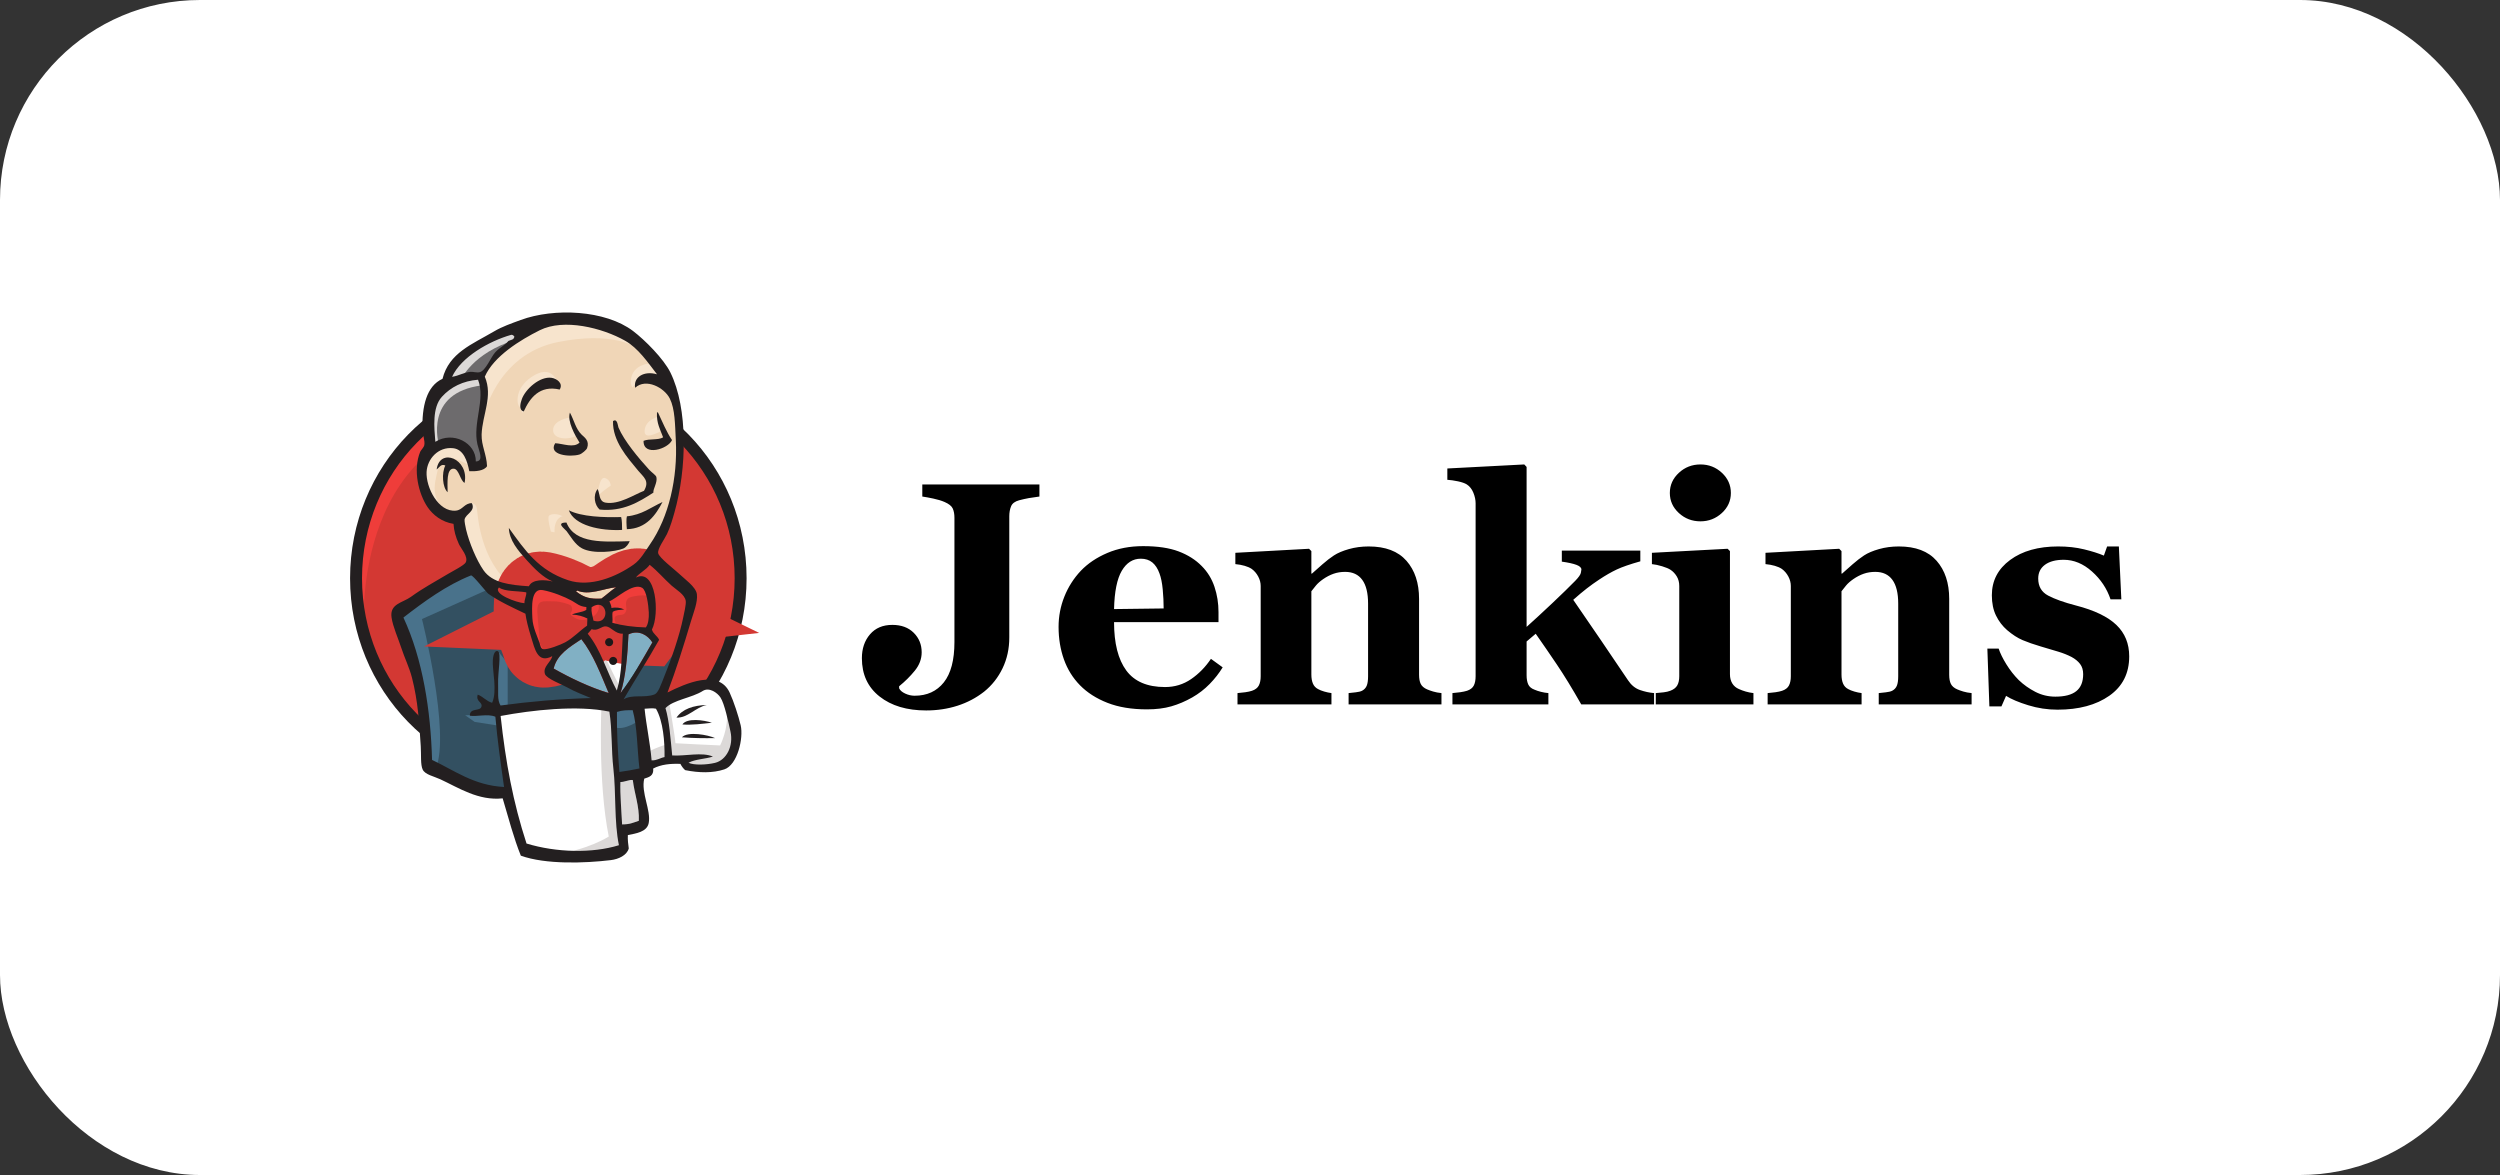 <svg width="200" height="94" viewBox="0 0 200 94" fill="none" xmlns="http://www.w3.org/2000/svg">
<rect x="0" y="0" width="200" height="94" fill="#333333" stroke="none"/>
<rect width="200" height="94" rx="16" fill="white"/>
<g clip-path="url(#clip0_1_2939)">
<path d="M59.25 46.202C59.25 54.92 52.363 61.987 43.867 61.987C35.371 61.987 28.485 54.92 28.485 46.202C28.485 37.485 35.371 30.418 43.867 30.418C52.363 30.418 59.25 37.485 59.25 46.202" fill="#D33833"/>
<path d="M29.111 50.112C29.111 50.112 27.998 33.651 43.117 33.181L42.062 31.418L33.858 34.18L31.514 36.885L29.463 40.824L28.291 45.409L28.642 48.466" fill="#EF3D3A"/>
<path d="M33.331 35.434C30.632 38.205 28.962 42.03 28.962 46.261C28.962 50.492 30.632 54.317 33.331 57.087C36.032 59.857 39.753 61.566 43.867 61.566C47.981 61.566 51.703 59.857 54.403 57.087C57.101 54.317 58.772 50.492 58.772 46.261C58.772 42.03 57.101 38.205 54.403 35.434C51.703 32.665 47.981 30.956 43.867 30.956C39.753 30.956 36.032 32.665 33.331 35.434V35.434ZM32.648 57.757C29.78 54.814 28.006 50.748 28.006 46.261C28.006 41.774 29.78 37.708 32.648 34.765C35.516 31.821 39.485 29.997 43.867 29.997C48.248 29.997 52.218 31.821 55.085 34.765C57.954 37.708 59.728 41.775 59.727 46.261C59.727 50.747 57.954 54.814 55.085 57.757C52.218 60.7 48.248 62.525 43.867 62.525C39.485 62.525 35.516 60.7 32.648 57.757" fill="#231F20"/>
<path d="M50.342 46.29L47.998 46.643L44.834 46.996L42.783 47.054L40.79 46.996L39.267 46.525L37.919 45.056L36.864 42.057L36.63 41.411L35.223 40.941L34.403 39.588L33.817 37.648L34.461 35.943L35.985 35.414L37.216 36.002L37.802 37.296L38.505 37.178L38.739 36.884L38.505 35.532L38.446 33.827L38.798 31.476L38.784 30.132L39.853 28.419L41.728 27.067L45.01 25.656L48.643 26.185L51.807 28.478L53.272 30.829L54.21 32.534L54.444 36.767L53.741 40.412L52.452 43.645L51.221 45.35" fill="#F0D6B7"/>
<path d="M48.35 56.46L39.97 56.813V58.224L40.673 63.162L40.322 63.574L34.461 61.575L34.051 60.869L33.465 54.226L32.117 50.229L31.824 49.288L36.513 46.055L37.977 45.467L39.267 47.054L40.38 48.054L41.669 48.465L42.255 48.642L42.959 51.699L43.486 52.345L44.834 51.875L43.896 53.697L48.995 56.108L48.35 56.46" fill="#335061"/>
<path d="M34.461 35.943L35.985 35.414L37.215 36.002L37.801 37.295L38.505 37.178L38.68 36.472L38.329 35.12L38.68 31.887L38.387 30.123L39.442 28.889L41.728 27.066L41.083 26.184L37.86 27.772L36.512 28.83L35.75 30.476L34.578 32.063L34.227 33.944L34.461 35.943" fill="#6D6B6D"/>
<path d="M36.864 30.417C36.864 30.417 37.743 28.242 41.259 27.184C44.775 26.126 41.435 26.419 41.435 26.419L37.626 27.89L36.161 29.359L35.516 30.535L36.864 30.417V30.417ZM35.106 35.532C35.106 35.532 33.875 31.416 38.563 30.829L38.387 30.123L35.164 30.888L34.227 33.944L34.461 35.943L35.106 35.532" fill="#DCD9D8"/>
<path d="M36.981 40.999L37.748 40.253C37.748 40.253 38.094 40.293 38.153 40.705C38.212 41.116 38.387 44.82 40.907 46.819C41.137 47.001 39.032 46.525 39.032 46.525L37.157 43.586L36.981 40.999ZM47.764 39.882C47.764 39.882 47.901 38.1 48.379 38.237C48.857 38.374 48.857 38.854 48.857 38.854C48.857 38.854 47.696 39.608 47.764 39.882ZM52.628 33.356C52.628 33.356 51.661 33.561 51.573 34.415C51.484 35.268 52.628 34.591 52.803 34.532L52.628 33.356ZM45.537 33.415C45.537 33.415 44.248 33.592 44.248 34.415C44.248 35.237 45.713 35.179 46.123 34.826L45.537 33.415ZM37.567 37.236C37.567 37.236 35.34 35.884 35.106 37.177C34.871 38.471 34.344 39.411 35.457 40.764L34.695 40.528L33.992 38.706L33.758 36.942L35.106 35.531L36.629 35.649L37.508 36.354L37.567 37.236V37.236ZM38.622 33.533C38.622 33.533 39.618 28.359 44.658 27.36C48.807 26.537 50.986 27.536 51.807 28.477C51.807 28.477 48.115 24.068 44.599 25.42C41.083 26.772 38.505 29.241 38.563 30.828C38.663 33.532 38.622 33.533 38.622 33.533V33.533ZM52.217 29.065C52.217 29.065 50.518 29.006 50.459 30.535C50.459 30.535 50.459 30.77 50.577 31.005C50.577 31.005 51.925 29.476 52.745 30.299" fill="#F7E4CD"/>
<path d="M44.776 31.164C44.776 31.164 44.483 28.818 42.49 30.182C41.2 31.064 41.318 32.298 41.552 32.533C41.786 32.769 41.722 33.242 41.901 32.917C42.079 32.592 42.02 31.534 42.665 31.24C43.31 30.946 44.367 30.618 44.776 31.164Z" fill="#F7E4CD"/>
<path d="M39.266 47.054L33.758 49.523C33.758 49.523 36.044 58.635 34.871 61.457L34.051 61.163L33.992 57.695L32.469 51.111L31.824 49.288L37.567 45.408L39.266 47.054V47.054ZM39.833 52.094L40.614 53.05V56.578H39.677C39.677 56.578 39.559 54.109 39.559 53.815C39.559 53.521 39.677 52.463 39.677 52.463L39.833 52.094ZM39.853 57.107L37.216 57.224L37.977 57.754L39.853 58.047" fill="#49728B"/>
<path d="M48.877 56.519L51.046 56.46L51.573 61.869L49.346 62.163L48.877 56.519" fill="#335061"/>
<path d="M49.463 56.519L52.745 56.342C52.745 56.342 54.093 52.933 54.093 52.756C54.093 52.58 55.265 47.818 55.265 47.818L52.628 45.055L52.1 44.585L50.694 45.996V51.463L49.463 56.519Z" fill="#335061"/>
<path d="M50.928 56.107L48.877 56.519L49.17 58.165C49.932 58.518 51.221 57.577 51.221 57.577L50.928 56.107ZM50.987 45.819L55.089 48.877L55.206 47.466L52.1 44.585L50.987 45.819Z" fill="#49728B"/>
<path d="M41.886 68.101L40.673 63.162L40.07 59.517L39.97 56.813L45.461 56.519L48.877 56.519L48.567 62.692L49.094 67.454L49.035 68.336L44.582 68.689L41.886 68.101Z" fill="white"/>
<path d="M48.115 56.46C48.115 56.46 47.822 62.574 48.701 66.924C48.701 66.924 46.943 68.042 44.365 68.335L49.287 68.159L49.873 67.806L49.17 58.165L48.994 56.107" fill="#DCD9D8"/>
<path d="M51.672 61.399L53.958 60.752L58.294 60.517L58.939 58.518L57.767 55.05L56.419 54.874L54.544 55.462L52.745 56.343L51.79 56.167L51.045 56.46" fill="white"/>
<path d="M51.631 60.223C51.631 60.223 53.155 59.517 53.389 59.576L52.745 56.343L53.507 56.049C53.507 56.049 54.034 59.106 54.034 59.458C54.034 59.458 57.316 59.635 57.609 59.635C57.609 59.635 58.312 58.283 58.136 56.872L58.781 58.753L58.839 59.811L57.902 61.222L56.847 61.457L55.089 61.398L54.503 60.634L52.452 60.928L51.807 61.163" fill="#DCD9D8"/>
<path d="M49.328 56.05L48.039 52.758L46.691 50.818C46.691 50.818 46.984 49.995 47.395 49.995H48.742L50.032 50.465L49.915 52.64L49.328 56.05Z" fill="white"/>
<path d="M49.58 54.932C49.58 54.932 47.94 51.757 47.94 51.287C47.94 51.287 48.233 50.582 48.643 50.758C49.053 50.934 49.932 51.405 49.932 51.405V50.288L47.94 49.876L46.592 50.052L48.877 55.461L49.346 55.52" fill="#DCD9D8"/>
<path d="M42.413 47.172L40.79 46.995L39.266 46.524V47.053L40.011 47.877L42.355 48.935" fill="white"/>
<path d="M39.794 47.348C39.794 47.348 41.611 48.113 42.197 47.936L42.255 48.641L40.615 48.289L39.618 47.584L39.794 47.348Z" fill="#DCD9D8"/>
<path d="M51.666 50.194C50.672 50.165 49.774 50.047 48.987 49.824C49.04 49.501 48.94 49.183 49.021 48.95C49.24 48.792 49.608 48.794 49.939 48.757C49.652 48.616 49.25 48.56 48.919 48.641C48.911 48.417 48.811 48.278 48.75 48.102C49.309 47.902 50.629 46.59 51.371 47.024C51.725 47.231 51.875 48.411 51.903 48.985C51.925 49.462 51.86 49.942 51.666 50.194" fill="#D33833"/>
<path d="M51.666 50.194C50.672 50.165 49.774 50.047 48.987 49.824C49.04 49.501 48.94 49.183 49.021 48.95C49.24 48.792 49.608 48.794 49.939 48.757C49.652 48.616 49.25 48.56 48.919 48.641C48.911 48.417 48.811 48.278 48.75 48.102C49.309 47.902 50.629 46.59 51.371 47.024C51.725 47.231 51.875 48.411 51.903 48.985C51.925 49.462 51.86 49.942 51.666 50.194H51.666Z" stroke="#D33833" stroke-width="6.141"/>
<path d="M46.911 48.564C46.909 48.639 46.906 48.715 46.903 48.791C46.592 48.996 46.091 48.993 45.75 49.166C46.252 49.188 46.648 49.309 46.99 49.48L46.968 50.05C46.399 50.441 45.879 51.023 45.209 51.39C44.892 51.563 43.78 52.009 43.443 51.93C43.253 51.886 43.235 51.648 43.159 51.425C42.997 50.946 42.623 50.183 42.59 49.461C42.549 48.55 42.457 47.023 43.435 47.211C44.225 47.362 45.144 47.727 45.755 48.062C46.129 48.267 46.345 48.52 46.911 48.564" fill="#D33833"/>
<path d="M46.911 48.564C46.909 48.639 46.906 48.715 46.903 48.791C46.592 48.996 46.091 48.993 45.75 49.166C46.252 49.188 46.648 49.309 46.99 49.48L46.968 50.05C46.399 50.441 45.879 51.023 45.209 51.39C44.892 51.563 43.78 52.009 43.443 51.93C43.253 51.886 43.235 51.648 43.159 51.425C42.997 50.946 42.623 50.183 42.59 49.461C42.549 48.55 42.457 47.023 43.435 47.211C44.225 47.362 45.144 47.727 45.755 48.062C46.129 48.267 46.345 48.52 46.911 48.564V48.564Z" stroke="#D33833" stroke-width="6.141"/>
<path d="M47.477 49.651C47.389 49.154 47.289 49.013 47.328 48.58C48.648 47.697 48.895 50.096 47.477 49.651" fill="#D33833"/>
<path d="M47.477 49.651C47.389 49.154 47.289 49.013 47.328 48.58C48.648 47.697 48.895 50.096 47.477 49.651H47.477Z" stroke="#D33833" stroke-width="6.141"/>
<path d="M49.387 50.053C49.387 50.053 48.977 49.465 49.27 49.289C49.563 49.113 49.856 49.289 50.032 48.995C50.208 48.702 50.032 48.525 50.09 48.172C50.149 47.82 50.442 47.761 50.735 47.702C51.028 47.643 51.849 47.526 51.966 47.82L51.614 46.761L50.911 46.526L48.684 47.82L48.567 48.466V49.76L49.387 50.053ZM43.234 51.993C43.163 51.076 43.089 50.16 43.006 49.243C42.882 47.875 43.334 48.113 44.516 48.113C44.697 48.113 45.629 48.33 45.695 48.466C46.015 49.121 45.161 48.975 46.063 49.469C46.825 49.886 48.171 49.216 47.864 48.29C47.691 48.084 46.966 48.226 46.706 48.09L45.333 47.376C44.75 47.073 43.404 46.631 42.783 47.055C41.209 48.129 42.882 50.811 43.443 51.931" fill="#EF3D3A"/>
<path d="M44.776 31.164C43.179 30.791 42.385 31.835 41.901 32.917C41.469 32.812 41.641 32.222 41.75 31.922C42.036 31.133 43.188 30.083 44.129 30.226C44.534 30.287 45.083 30.658 44.776 31.164ZM52.558 32.989L52.634 32.992C52.995 33.744 53.307 34.541 53.762 35.205C53.458 35.918 51.453 36.548 51.484 35.269C51.917 35.078 52.665 35.23 53.05 34.987C52.828 34.375 52.507 33.854 52.558 32.989V32.989ZM45.594 33.008C45.936 33.638 46.048 34.3 46.534 34.776C46.754 34.99 47.18 35.252 46.968 35.847C46.919 35.988 46.558 36.301 46.35 36.363C45.589 36.588 43.815 36.409 44.416 35.458C45.045 35.487 45.891 35.867 46.362 35.409C46.001 34.83 45.357 33.684 45.594 33.008V33.008ZM52.272 39.41C51.127 40.148 49.849 40.951 47.971 40.765C47.57 40.415 47.417 39.636 47.807 39.122C48.01 39.472 47.882 40.115 48.447 40.212C49.513 40.395 50.753 39.558 51.519 39.266C51.994 38.462 51.478 38.166 51.05 37.649C50.174 36.589 48.998 35.276 49.041 33.689C49.395 33.432 49.426 34.083 49.477 34.201C49.934 35.275 51.086 36.65 51.926 37.569C52.133 37.795 52.473 38.013 52.51 38.163C52.619 38.598 52.227 39.12 52.272 39.41H52.272ZM37.166 38.632C36.807 38.426 36.721 37.52 36.3 37.495C35.697 37.458 35.807 38.67 35.809 39.378C35.395 39.001 35.322 37.838 35.626 37.24C35.279 37.069 35.124 37.429 34.931 37.556C35.179 35.752 37.562 36.719 37.166 38.632H37.166ZM53.002 40.161C52.469 41.179 51.714 42.301 50.149 42.334C50.117 42.005 50.093 41.504 50.151 41.306C51.347 41.191 52.086 40.58 53.002 40.161V40.161ZM45.504 40.821C46.502 41.348 48.336 41.404 49.693 41.364C49.766 41.663 49.764 42.031 49.767 42.395C48.023 42.482 45.961 42.049 45.504 40.821V40.821ZM45.314 41.803C46.004 43.542 48.377 43.342 50.377 43.294C50.289 43.519 50.098 43.786 49.861 43.883C49.22 44.144 47.452 44.343 46.561 43.868C45.997 43.568 45.634 42.887 45.325 42.489C45.176 42.296 44.432 41.804 45.314 41.803" fill="#231F20"/>
<path d="M52.189 51.394C51.379 52.786 50.604 54.216 49.643 55.443C50.046 54.255 50.218 52.266 50.279 50.749C51.122 50.353 51.844 50.838 52.189 51.394Z" fill="#81B0C4"/>
<path d="M56.548 56.397C55.641 56.579 55.004 57.463 54.119 57.406C54.605 56.718 55.458 56.428 56.548 56.397ZM56.949 57.82C56.209 57.899 55.341 58.019 54.591 57.957C54.946 57.413 56.314 57.601 56.949 57.82ZM57.205 59.048C56.374 59.066 55.341 59.05 54.552 58.983C55.019 58.48 56.666 58.796 57.205 59.048Z" fill="#231F20"/>
<path d="M50.626 62.408C50.745 63.455 51.158 64.516 51.107 65.662C50.648 65.817 50.384 65.953 49.768 65.953C49.724 64.978 49.595 63.489 49.633 62.56C49.936 62.58 50.383 62.343 50.626 62.408" fill="#DCD9D8"/>
<path d="M49.286 46.981C48.869 47.255 48.514 47.596 48.113 47.887C47.225 47.932 46.74 47.826 46.087 47.314C46.098 47.273 46.163 47.291 46.166 47.241C47.117 47.666 48.326 47.067 49.286 46.981" fill="#F0D6B7"/>
<path d="M44.294 53.485C44.555 52.349 45.579 51.761 46.509 51.135C47.468 52.357 48.052 53.928 48.695 55.444C47.176 54.985 45.624 54.24 44.294 53.485" fill="#81B0C4"/>
<path d="M49.634 62.56C49.595 63.489 49.725 64.978 49.768 65.952C50.384 65.953 50.648 65.817 51.107 65.662C51.159 64.515 50.745 63.455 50.626 62.408C50.383 62.343 49.936 62.58 49.634 62.56V62.56ZM40.05 57.278C40.456 61.021 41.044 64.167 42.122 67.482C44.515 68.211 47.399 68.274 49.514 67.617C49.126 65.746 49.296 63.468 49.069 61.472C48.898 59.971 48.985 58.462 48.751 56.931C46.188 56.396 42.565 56.806 40.05 57.278V57.278ZM49.356 56.955C49.335 58.562 49.428 60.148 49.55 61.757C50.166 61.665 50.583 61.603 51.155 61.477C50.969 59.928 50.992 58.184 50.614 56.813C50.177 56.817 49.792 56.808 49.356 56.955H49.356ZM52.478 56.696C52.186 56.628 51.846 56.693 51.567 56.698C51.698 58.009 52.016 59.455 52.128 60.83C52.567 60.844 52.802 60.636 53.163 60.566C53.182 59.359 53.057 57.696 52.478 56.696V56.696ZM57.204 61.028C58.119 60.805 58.694 59.68 58.438 58.526C58.267 57.749 57.961 56.288 57.633 55.792C57.392 55.425 56.736 54.944 56.212 55.281C55.36 55.828 53.859 55.987 53.238 56.649C53.55 57.69 53.646 59.119 53.775 60.437C54.839 60.504 56.148 60.144 57.033 60.526C56.416 60.727 55.614 60.728 55.08 61.021C55.516 61.232 56.538 61.19 57.204 61.028V61.028ZM48.695 55.445C48.052 53.928 47.468 52.357 46.509 51.135C45.579 51.761 44.555 52.349 44.294 53.485C45.624 54.24 47.176 54.986 48.695 55.445ZM50.279 50.749C50.218 52.266 50.046 54.255 49.643 55.443C50.604 54.216 51.379 52.786 52.189 51.394C51.844 50.838 51.122 50.353 50.279 50.749V50.749ZM48.483 50.109C48.119 50.07 47.81 50.529 47.336 50.33C47.228 50.451 47.129 50.581 47.019 50.699C48.065 51.963 48.54 53.756 49.347 55.242C49.781 53.815 49.731 52.252 49.826 50.694C49.231 50.732 48.9 50.154 48.483 50.109V50.109ZM47.328 48.58C47.289 49.013 47.39 49.155 47.477 49.651C48.895 50.096 48.648 47.697 47.328 48.58V48.58ZM45.755 48.062C45.144 47.727 44.225 47.362 43.435 47.211C42.457 47.023 42.549 48.55 42.59 49.461C42.623 50.182 42.997 50.945 43.159 51.424C43.236 51.648 43.253 51.885 43.443 51.93C43.78 52.009 44.892 51.563 45.209 51.389C45.879 51.023 46.399 50.441 46.968 50.05C46.975 49.86 46.983 49.67 46.99 49.48C46.648 49.309 46.253 49.187 45.75 49.165C46.091 48.993 46.592 48.996 46.903 48.791C46.906 48.715 46.909 48.639 46.911 48.563C46.345 48.52 46.129 48.267 45.755 48.062V48.062ZM39.916 46.998C39.408 47.514 41.339 48.219 41.954 48.257C41.95 47.929 42.139 47.621 42.101 47.387C41.371 47.258 40.412 47.343 39.916 46.998H39.916ZM46.166 47.24C46.164 47.291 46.098 47.272 46.087 47.314C46.74 47.825 47.225 47.931 48.113 47.887C48.514 47.595 48.869 47.254 49.286 46.981C48.326 47.067 47.117 47.666 46.166 47.24ZM51.903 48.986C51.876 48.411 51.725 47.231 51.371 47.024C50.629 46.589 49.309 47.902 48.75 48.102C48.811 48.278 48.911 48.417 48.919 48.642C49.25 48.56 49.653 48.616 49.939 48.757C49.608 48.794 49.24 48.792 49.021 48.95C48.941 49.183 49.041 49.501 48.987 49.824C49.774 50.047 50.672 50.165 51.666 50.195C51.86 49.942 51.926 49.462 51.903 48.985L51.903 48.986ZM39.062 47.498C38.903 47.383 37.825 45.977 37.677 46.035C35.727 46.807 33.903 48.141 32.274 49.403C33.827 52.747 34.455 56.845 34.565 60.794C36.345 61.629 37.909 62.833 40.324 62.959C40.044 60.975 39.789 59.205 39.63 57.338C39.024 57.081 38.153 57.349 37.585 57.258C37.581 56.572 38.453 56.957 38.525 56.496C38.58 56.147 38.045 56.12 38.219 55.57C38.663 55.732 38.896 56.09 39.37 56.224C39.803 55.274 39.364 53.594 39.426 52.801C39.438 52.652 39.5 51.975 39.833 52.094C40.127 52.199 39.816 53.893 39.849 54.644C39.878 55.336 39.765 56.006 40.044 56.44C42.379 56.121 44.75 55.916 47.275 55.846C46.72 55.607 46.06 55.381 45.336 54.972C44.944 54.75 43.707 54.288 43.594 53.914C43.414 53.319 44.068 53.002 44.18 52.491C43.002 53.136 42.772 51.873 42.493 50.979C42.241 50.169 42.097 49.564 42.035 49.097C41.02 48.611 39.935 48.12 39.062 47.498V47.498ZM50.872 46.205C52.497 45.415 52.79 49.16 52.153 50.366C52.251 50.726 52.59 50.863 52.728 51.187C51.822 52.816 50.814 54.338 49.889 55.948C50.577 55.518 51.56 55.871 52.37 55.55C52.666 55.432 52.881 54.752 53.105 54.208C53.721 52.712 54.368 50.825 54.657 49.397C54.722 49.072 54.899 48.363 54.859 48.073C54.788 47.555 54.087 47.17 53.73 46.85C53.073 46.257 52.659 45.736 51.974 45.183C51.696 45.594 51.099 45.871 50.872 46.205V46.205ZM35.346 31.749C34.571 32.604 34.733 34.205 34.827 35.345C36.227 34.461 38.084 35.414 38.066 36.917C38.735 36.899 38.316 36.079 38.195 35.551C37.8 33.827 38.861 31.954 38.243 30.378C37.045 30.469 36.06 30.96 35.346 31.749V31.749ZM40.886 26.789C39.133 27.287 36.886 28.565 36.166 30.145C36.724 30.063 37.111 29.781 37.661 29.746C37.869 29.733 38.142 29.834 38.381 29.774C38.857 29.656 39.259 28.584 39.618 28.186C39.968 27.797 40.389 27.63 40.677 27.275C40.862 27.186 41.136 27.192 41.147 26.913C41.066 26.827 40.982 26.762 40.886 26.789V26.789ZM50.01 27.258C48.191 26.228 45.111 25.453 43.176 26.421C41.615 27.202 39.504 28.495 38.784 30.132C39.456 31.713 38.585 33.161 38.529 34.765C38.5 35.619 38.93 36.364 38.963 37.294C38.733 37.675 38.03 37.722 37.543 37.696C37.38 36.873 37.093 35.949 36.249 35.856C35.055 35.725 34.182 36.717 34.127 37.753C34.063 38.971 35.06 40.991 36.474 40.851C37.019 40.797 37.154 40.248 37.748 40.253C38.071 40.899 37.251 41.101 37.166 41.563C37.145 41.682 37.235 42.148 37.287 42.367C37.544 43.431 38.116 44.808 38.679 45.618C39.394 46.645 40.798 46.8 42.309 46.901C42.579 46.318 43.574 46.366 44.221 46.518C43.445 46.21 42.723 45.462 42.125 44.8C41.438 44.041 40.742 43.226 40.707 42.233C42.005 44.041 43.078 45.619 45.439 46.413C47.226 47.015 49.312 46.138 50.684 45.171C51.254 44.769 51.594 44.131 51.999 43.548C53.514 41.362 54.221 38.241 54.065 35.217C54.001 33.97 54.004 32.727 53.587 31.888C53.151 31.01 51.676 30.225 50.813 31.019C50.653 30.166 51.531 29.638 52.562 29.945C51.827 28.993 51.055 27.849 50.01 27.258V27.258ZM53.4 55.399C54.822 54.69 57.478 53.491 58.37 55.402C58.698 56.106 59.084 57.297 59.255 58.025C59.495 59.05 58.994 61.207 57.943 61.551C57.014 61.855 55.931 61.837 54.813 61.611C54.681 61.501 54.534 61.31 54.432 61.11C53.633 61.079 52.886 61.153 52.255 61.482C52.315 62.075 51.915 62.17 51.541 62.292C51.263 63.396 52.096 64.838 51.897 65.845C51.755 66.562 50.875 66.673 50.228 66.807C50.207 67.206 50.257 67.539 50.301 67.876C50.153 68.423 49.49 68.734 48.861 68.81C46.794 69.059 43.655 69.171 41.667 68.454C41.112 67.088 40.675 65.427 40.213 63.868C38.273 64.076 36.705 63.029 35.226 62.343C34.714 62.105 34.006 61.974 33.815 61.565C33.629 61.169 33.705 60.41 33.659 59.694C33.542 57.864 33.442 56.099 32.96 54.225C32.744 53.384 32.367 52.642 32.104 51.831C31.86 51.081 31.436 50.153 31.325 49.404C31.161 48.294 32.202 48.232 32.868 47.751C33.898 47.008 34.707 46.596 35.822 45.925C36.152 45.726 37.148 45.223 37.261 44.991C37.487 44.532 36.875 43.884 36.711 43.524C36.453 42.955 36.318 42.471 36.281 41.909C35.345 41.76 34.636 41.202 34.207 40.572C33.499 39.53 33.007 37.601 33.62 36.134C33.669 36.019 33.908 35.792 33.944 35.614C34.014 35.265 33.812 34.8 33.8 34.429C33.736 32.523 34.121 30.88 35.401 30.305C35.92 28.229 37.779 27.539 39.531 26.508C40.185 26.122 40.907 25.876 41.652 25.601C44.326 24.613 48.428 24.799 50.647 26.483C51.588 27.197 53.092 28.704 53.63 29.796C55.05 32.677 54.95 37.492 53.956 40.997C53.822 41.467 53.628 42.159 53.358 42.724C53.169 43.119 52.583 43.909 52.654 44.257C52.727 44.617 53.991 45.58 54.262 45.842C54.75 46.314 55.677 46.941 55.752 47.537C55.832 48.171 55.473 49.038 55.291 49.65C54.683 51.692 54.09 53.579 53.4 55.399" fill="#231F20"/>
<path d="M43.915 41.266C43.992 41.163 44.416 41.007 45.01 41.293C45.01 41.293 44.306 41.41 44.365 42.587L44.072 42.528C44.072 42.528 43.769 41.462 43.915 41.266" fill="#F7E4CD"/>
<path d="M49.053 51.375C49.053 51.461 49.019 51.543 48.959 51.604C48.898 51.664 48.816 51.698 48.731 51.698C48.645 51.698 48.563 51.664 48.503 51.604C48.443 51.543 48.408 51.461 48.408 51.375C48.408 51.289 48.443 51.207 48.503 51.146C48.563 51.086 48.645 51.052 48.731 51.052C48.816 51.052 48.898 51.086 48.959 51.146C49.019 51.207 49.053 51.289 49.053 51.375V51.375ZM49.375 52.874C49.375 52.96 49.341 53.042 49.281 53.103C49.22 53.163 49.138 53.197 49.053 53.197C48.967 53.197 48.885 53.163 48.825 53.103C48.764 53.042 48.73 52.96 48.73 52.874C48.73 52.788 48.764 52.706 48.825 52.645C48.885 52.585 48.967 52.55 49.053 52.551C49.138 52.551 49.22 52.585 49.281 52.645C49.341 52.706 49.375 52.788 49.375 52.874" fill="#1D1919"/>
<path d="M83.154 39.723C82.824 39.764 82.544 39.806 82.313 39.847C82.052 39.895 81.792 39.953 81.534 40.021C81.196 40.112 80.98 40.273 80.886 40.505C80.791 40.736 80.743 41.001 80.743 41.299V51.003C80.743 51.897 80.564 52.716 80.206 53.46C79.847 54.205 79.355 54.83 78.728 55.334C78.094 55.831 77.385 56.205 76.602 56.457C75.819 56.709 74.983 56.836 74.093 56.836C72.552 56.836 71.31 56.464 70.366 55.72C69.422 54.975 68.951 53.955 68.951 52.657C68.951 51.888 69.167 51.251 69.6 50.747C70.032 50.243 70.628 49.991 71.386 49.991C72.103 49.991 72.673 50.201 73.098 50.623C73.522 51.045 73.734 51.566 73.734 52.185C73.734 52.715 73.551 53.204 73.184 53.655C72.818 54.106 72.399 54.521 71.93 54.901V55.062C72.004 55.228 72.165 55.368 72.413 55.484C72.661 55.6 72.913 55.658 73.169 55.658C74.161 55.658 74.94 55.302 75.506 54.59C76.072 53.879 76.355 52.803 76.355 51.364V41.423C76.355 41.125 76.309 40.877 76.218 40.678C76.127 40.48 75.907 40.306 75.56 40.157C75.312 40.05 75.012 39.959 74.659 39.884C74.308 39.81 74.016 39.756 73.784 39.723V38.756H83.154V39.723H83.154ZM97.814 53.388C97.526 53.86 97.178 54.304 96.77 54.722C96.362 55.139 95.898 55.497 95.379 55.794C94.826 56.108 94.268 56.346 93.704 56.507C93.139 56.669 92.49 56.749 91.757 56.749C90.537 56.749 89.484 56.575 88.599 56.228C87.713 55.881 86.981 55.414 86.405 54.827C85.828 54.24 85.397 53.548 85.113 52.75C84.829 51.952 84.686 51.087 84.686 50.152C84.686 49.309 84.841 48.501 85.15 47.728C85.454 46.962 85.901 46.262 86.466 45.663C87.027 45.076 87.734 44.601 88.587 44.237C89.439 43.873 90.393 43.691 91.448 43.691C92.602 43.691 93.549 43.832 94.291 44.113C95.033 44.394 95.647 44.783 96.133 45.279C96.603 45.75 96.945 46.306 97.159 46.947C97.373 47.587 97.48 48.259 97.48 48.962V49.768H89.124C89.124 51.462 89.45 52.752 90.101 53.637C90.752 54.521 91.786 54.964 93.203 54.964C93.978 54.964 94.674 54.751 95.293 54.325C95.911 53.899 96.438 53.36 96.875 52.707L97.814 53.388V53.388ZM93.092 48.676C93.092 48.18 93.067 47.672 93.018 47.151C92.969 46.63 92.882 46.204 92.758 45.874C92.618 45.485 92.426 45.192 92.184 44.993C91.94 44.795 91.633 44.696 91.263 44.696C90.628 44.696 90.121 45.018 89.742 45.663C89.363 46.308 89.157 47.329 89.124 48.726L93.092 48.676V48.676ZM115.318 56.352H107.888V55.447C108.045 55.43 108.234 55.41 108.457 55.385C108.679 55.36 108.848 55.319 108.964 55.261C109.137 55.17 109.26 55.038 109.335 54.864C109.409 54.69 109.446 54.434 109.446 54.095V48.292C109.446 47.449 109.291 46.814 108.981 46.388C108.671 45.962 108.214 45.75 107.611 45.75C107.281 45.75 106.973 45.799 106.688 45.898C106.403 45.998 106.124 46.142 105.851 46.332C105.611 46.498 105.419 46.667 105.275 46.841C105.149 46.991 105.027 47.144 104.909 47.3V53.959C104.909 54.248 104.95 54.49 105.033 54.684C105.115 54.879 105.251 55.025 105.44 55.124C105.572 55.199 105.737 55.265 105.935 55.323C106.133 55.381 106.326 55.422 106.516 55.447V56.352H99V55.447C99.209 55.43 99.417 55.407 99.624 55.379C99.835 55.35 100.014 55.31 100.162 55.261C100.426 55.17 100.607 55.029 100.706 54.839C100.805 54.649 100.855 54.401 100.855 54.095V46.878C100.855 46.621 100.789 46.369 100.657 46.121C100.525 45.873 100.352 45.671 100.138 45.514C99.989 45.414 99.802 45.332 99.575 45.266C99.349 45.2 99.1 45.154 98.828 45.129V44.224L104.724 43.902L104.909 44.088V45.886H104.959C105.238 45.636 105.518 45.389 105.799 45.142C106.129 44.852 106.434 44.617 106.714 44.435C107.019 44.236 107.418 44.067 107.913 43.926C108.407 43.786 108.935 43.716 109.495 43.716C110.838 43.716 111.845 44.098 112.517 44.863C113.189 45.627 113.525 46.642 113.525 47.907V53.983C113.525 54.289 113.57 54.533 113.66 54.715C113.751 54.897 113.92 55.042 114.167 55.149C114.299 55.207 114.462 55.265 114.656 55.323C114.849 55.381 115.07 55.422 115.317 55.447V56.352L115.318 56.352ZM132.326 56.352H126.5C125.784 55.091 125.129 54.02 124.536 53.142C123.984 52.323 123.424 51.509 122.857 50.7L122.128 51.318V54.021C122.128 54.319 122.172 54.562 122.258 54.752C122.345 54.943 122.512 55.083 122.759 55.174C122.907 55.24 123.08 55.298 123.278 55.347C123.476 55.397 123.673 55.43 123.871 55.447V56.352H116.195V55.447C116.403 55.43 116.611 55.407 116.817 55.378C117.025 55.349 117.207 55.31 117.365 55.261C117.63 55.17 117.811 55.029 117.906 54.839C118.002 54.649 118.049 54.401 118.049 54.095V40.268C118.049 39.995 117.989 39.712 117.87 39.419C117.75 39.126 117.575 38.904 117.345 38.755C117.188 38.656 116.953 38.574 116.64 38.507C116.327 38.441 116.043 38.4 115.787 38.383V37.478L121.942 37.156L122.128 37.354V50.151C122.737 49.605 123.422 48.973 124.184 48.254C124.945 47.535 125.556 46.94 126.017 46.468C126.289 46.187 126.439 45.974 126.468 45.83C126.497 45.685 126.512 45.596 126.512 45.563C126.512 45.414 126.381 45.29 126.121 45.191C125.861 45.092 125.469 45.005 124.946 44.931V44.05H131.226V44.906C130.403 45.138 129.776 45.355 129.344 45.557C128.912 45.76 128.441 46.03 127.931 46.369C127.595 46.591 127.268 46.825 126.95 47.071C126.634 47.316 126.27 47.62 125.859 47.985C126.666 49.159 127.41 50.245 128.093 51.245C128.776 52.245 129.491 53.302 130.24 54.418C130.495 54.806 130.812 55.066 131.19 55.199C131.569 55.331 131.948 55.414 132.326 55.447V56.352H132.326ZM140.275 56.352H132.462V55.447C132.677 55.43 132.887 55.41 133.093 55.385C133.298 55.36 133.476 55.319 133.624 55.261C133.888 55.162 134.073 55.019 134.18 54.833C134.287 54.647 134.341 54.401 134.341 54.095V46.878C134.341 46.588 134.275 46.334 134.143 46.115C134.011 45.896 133.847 45.72 133.649 45.588C133.501 45.489 133.276 45.394 132.975 45.303C132.674 45.212 132.4 45.154 132.153 45.13V44.224L138.21 43.902L138.396 44.088V53.934C138.396 54.223 138.458 54.469 138.581 54.672C138.705 54.874 138.882 55.025 139.113 55.124C139.277 55.199 139.459 55.265 139.657 55.323C139.854 55.381 140.06 55.422 140.275 55.447V56.352V56.352ZM138.47 39.438C138.47 40.066 138.229 40.602 137.747 41.044C137.264 41.486 136.694 41.707 136.035 41.707C135.367 41.707 134.792 41.486 134.31 41.044C133.828 40.602 133.587 40.066 133.587 39.438C133.587 38.81 133.828 38.272 134.31 37.826C134.792 37.379 135.367 37.156 136.035 37.156C136.702 37.156 137.275 37.379 137.753 37.826C138.231 38.272 138.47 38.81 138.47 39.438V39.438ZM157.728 56.352H150.299V55.447C150.456 55.43 150.646 55.41 150.868 55.385C151.09 55.36 151.259 55.319 151.375 55.261C151.548 55.17 151.672 55.038 151.746 54.864C151.82 54.69 151.857 54.434 151.857 54.095V48.292C151.857 47.449 151.702 46.814 151.392 46.388C151.082 45.962 150.625 45.75 150.022 45.75C149.692 45.75 149.384 45.799 149.099 45.898C148.814 45.998 148.535 46.142 148.262 46.332C148.022 46.498 147.83 46.667 147.686 46.841C147.56 46.991 147.438 47.144 147.32 47.3V53.959C147.32 54.248 147.361 54.49 147.444 54.684C147.526 54.879 147.662 55.025 147.851 55.124C147.983 55.199 148.148 55.265 148.346 55.323C148.544 55.381 148.737 55.422 148.927 55.447V56.352H141.411V55.447C141.62 55.43 141.828 55.407 142.036 55.379C142.246 55.35 142.425 55.31 142.573 55.261C142.837 55.17 143.018 55.029 143.117 54.839C143.216 54.649 143.266 54.401 143.266 54.095V46.878C143.266 46.621 143.2 46.369 143.068 46.121C142.936 45.873 142.763 45.671 142.549 45.514C142.4 45.414 142.213 45.332 141.986 45.266C141.76 45.2 141.51 45.154 141.239 45.129V44.224L147.135 43.902L147.32 44.088V45.886H147.37C147.649 45.636 147.929 45.389 148.21 45.142C148.54 44.852 148.845 44.617 149.125 44.435C149.43 44.236 149.829 44.067 150.324 43.926C150.818 43.786 151.346 43.716 151.906 43.716C153.249 43.716 154.257 44.098 154.928 44.863C155.6 45.627 155.936 46.642 155.936 47.907V53.983C155.936 54.289 155.981 54.533 156.072 54.715C156.162 54.897 156.331 55.042 156.578 55.149C156.71 55.207 156.873 55.265 157.066 55.323C157.26 55.381 157.481 55.422 157.728 55.447V56.352L157.728 56.352ZM164.601 56.774C163.807 56.775 163.018 56.655 162.259 56.42C161.497 56.185 160.905 55.935 160.485 55.67L160.114 56.513H159.15L158.989 51.888H159.892C160.016 52.26 160.221 52.679 160.51 53.146C160.799 53.613 161.128 54.033 161.499 54.405C161.886 54.777 162.329 55.091 162.828 55.348C163.326 55.604 163.86 55.732 164.429 55.732C165.178 55.732 165.737 55.586 166.103 55.292C166.47 54.998 166.653 54.546 166.653 53.934C166.653 53.604 166.571 53.331 166.406 53.116C166.241 52.901 166.015 52.715 165.726 52.558C165.405 52.392 165.053 52.252 164.669 52.136C164.286 52.02 163.815 51.88 163.254 51.714C162.694 51.549 162.214 51.381 161.814 51.212C161.414 51.043 161 50.776 160.572 50.412C160.201 50.09 159.904 49.701 159.682 49.247C159.459 48.792 159.348 48.251 159.348 47.622C159.348 46.457 159.837 45.514 160.813 44.795C161.79 44.076 163.069 43.716 164.651 43.716C165.401 43.716 166.091 43.792 166.722 43.946C167.352 44.099 167.882 44.266 168.31 44.448L168.57 43.716H169.509L169.707 47.945H168.842C168.553 47.085 168.059 46.343 167.358 45.719C166.658 45.095 165.904 44.783 165.096 44.783C164.462 44.783 163.963 44.915 163.6 45.179C163.238 45.444 163.057 45.812 163.057 46.283C163.057 46.911 163.322 47.366 163.852 47.647C164.383 47.928 165.125 48.193 166.08 48.441C167.552 48.821 168.63 49.34 169.313 49.997C169.996 50.654 170.337 51.491 170.337 52.508C170.337 53.864 169.807 54.914 168.749 55.658C167.689 56.402 166.307 56.774 164.601 56.774H164.601Z" fill="black"/>
</g>
<defs>
<clipPath id="clip0_1_2939">
<rect width="143.147" height="44" fill="white" transform="translate(28 25)"/>
</clipPath>
</defs>
</svg>
